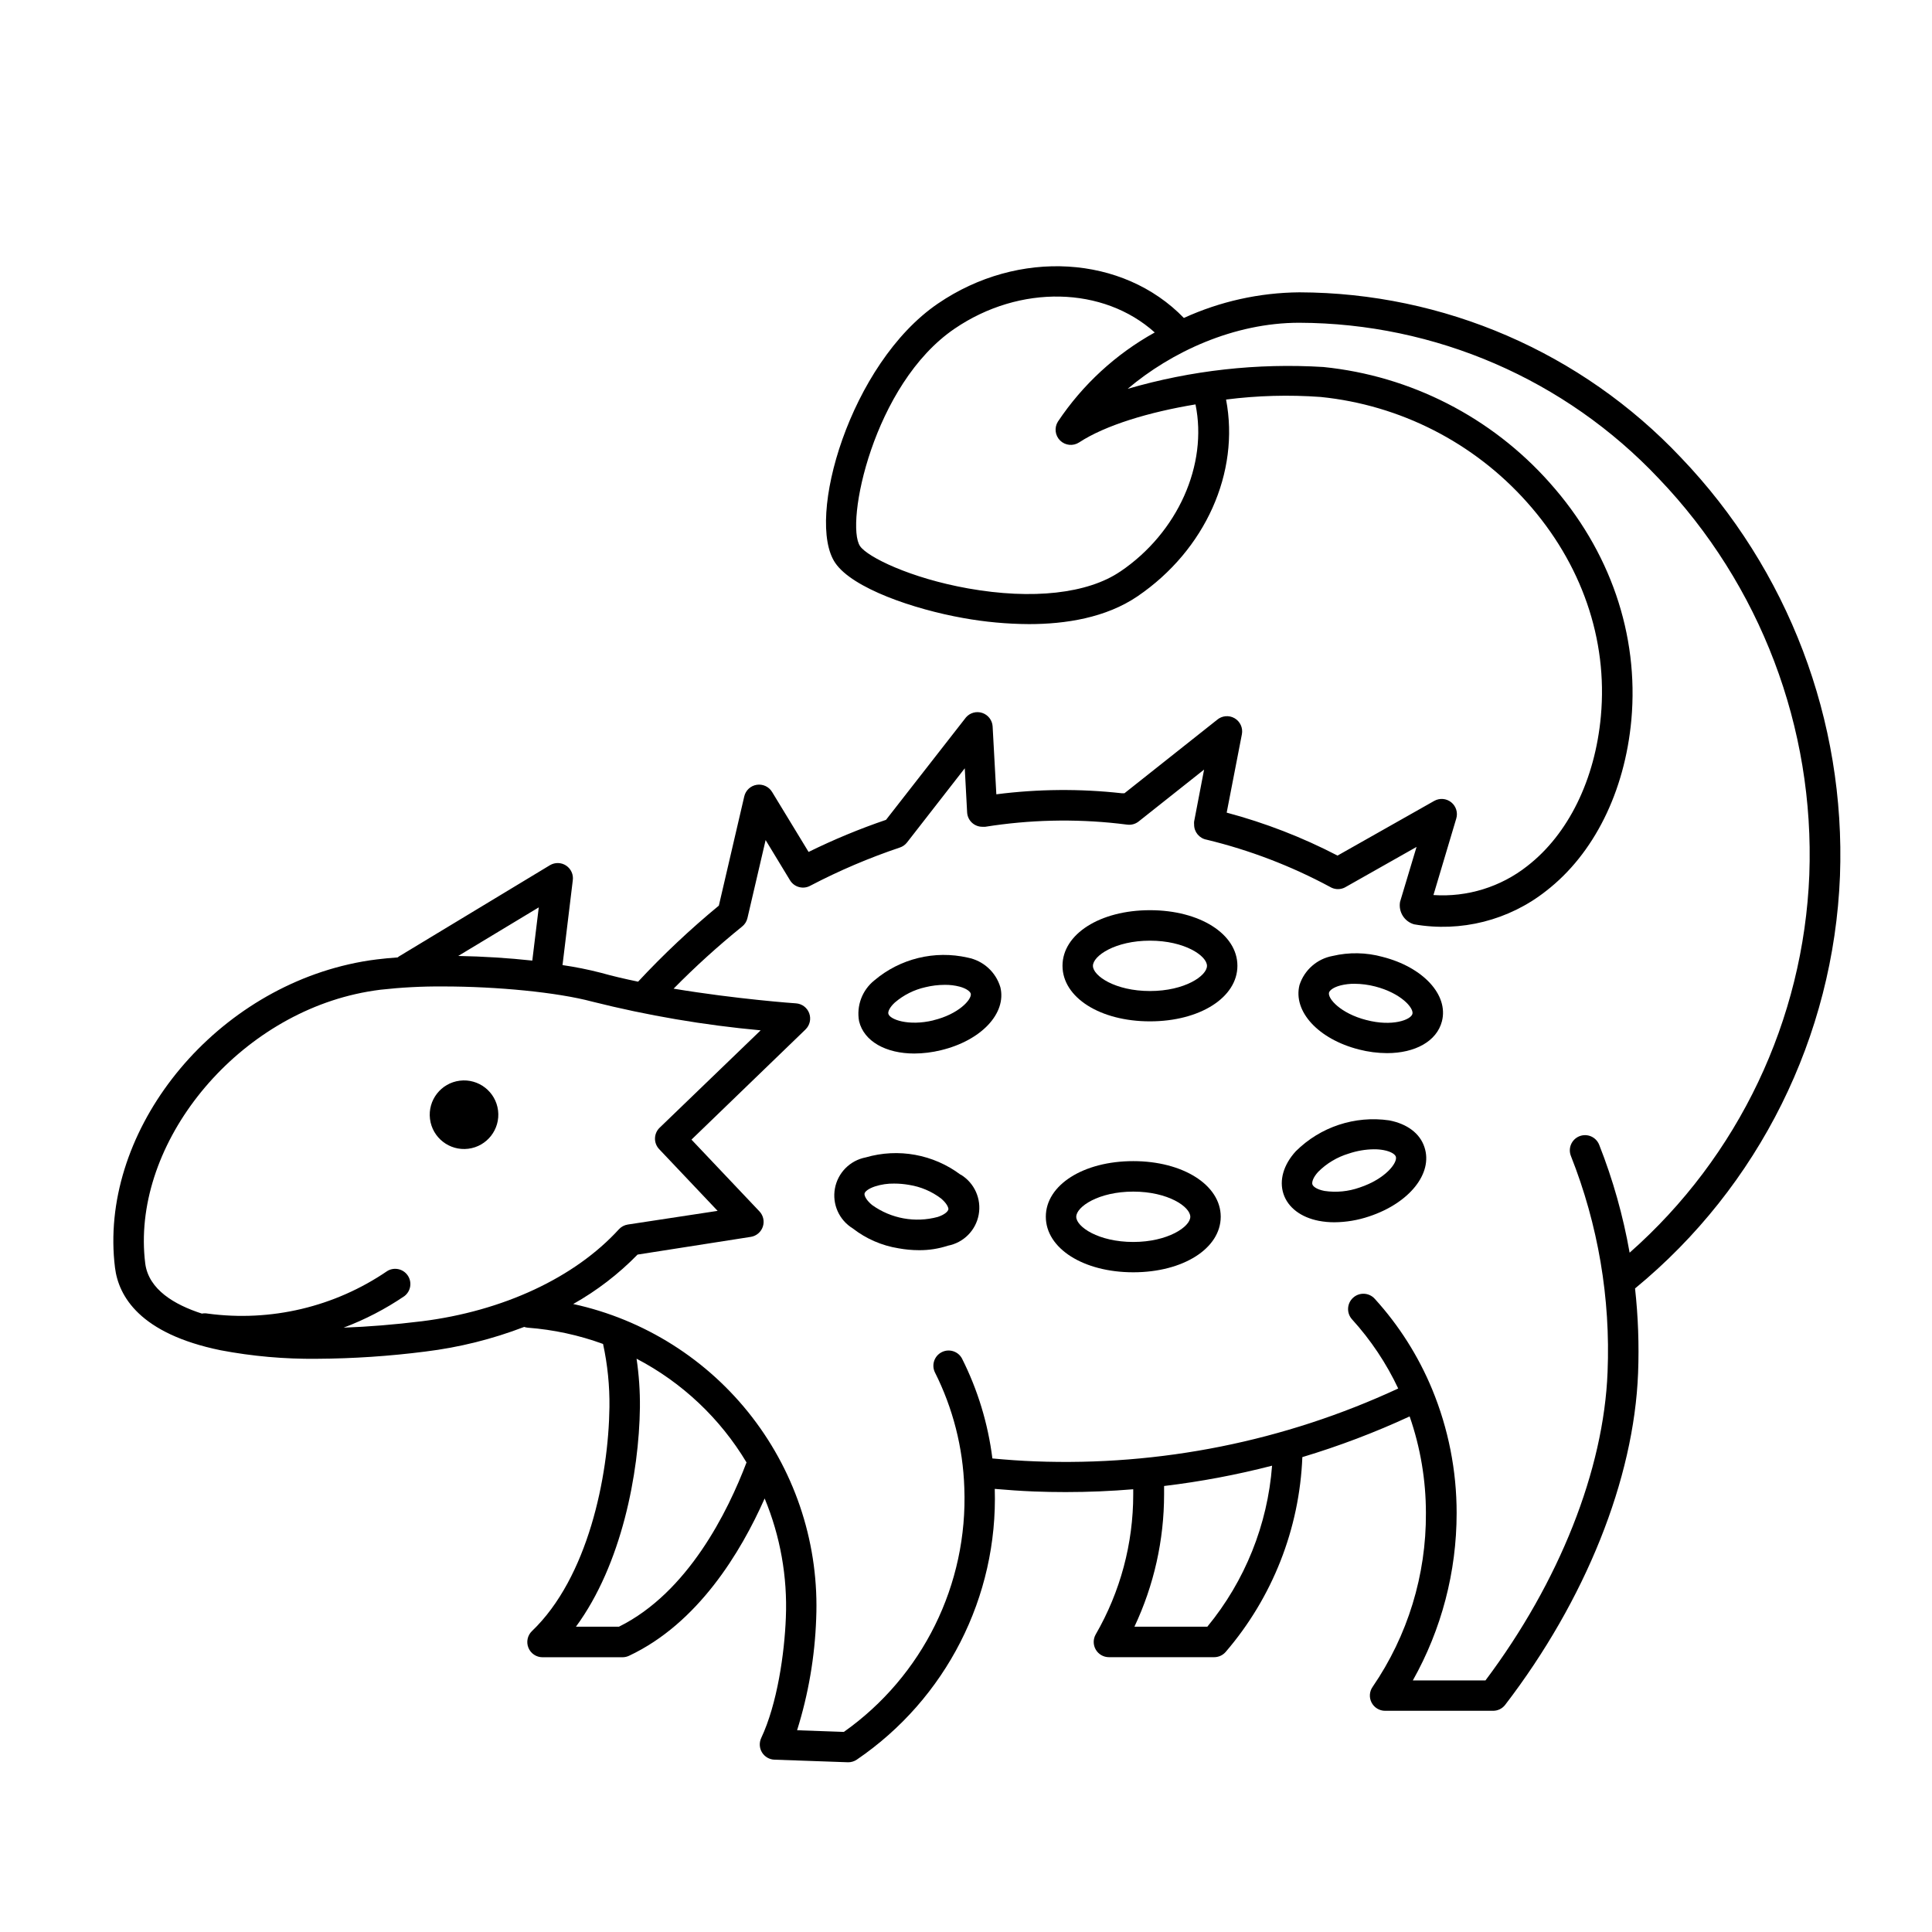 <?xml version="1.0" encoding="UTF-8"?>
<!-- Uploaded to: SVG Repo, www.svgrepo.com, Generator: SVG Repo Mixer Tools -->
<svg fill="#000000" width="800px" height="800px" version="1.1" viewBox="144 144 512 512" xmlns="http://www.w3.org/2000/svg">
 <g>
  <path d="m275.99 438.29c0.617 4.981-2.918 9.523-7.898 10.141-4.981 0.617-9.523-2.918-10.141-7.898-0.617-4.981 2.918-9.523 7.898-10.141 4.981-0.617 9.523 2.918 10.141 7.898"/>
  <path d="m398.55 455.3c-7.188-5.394-16.5-7.09-25.129-4.574-4.16 0.797-7.402 4.07-8.16 8.238-0.762 4.168 1.121 8.371 4.734 10.582 3.523 2.742 7.684 4.551 12.09 5.262 1.801 0.332 3.629 0.5 5.461 0.504 2.602 0.023 5.188-0.379 7.66-1.191 4.16-0.797 7.402-4.066 8.16-8.234 0.758-4.168-1.121-8.375-4.734-10.586zm-3.223 9.188c-0.102 0.586-1.027 1.43-2.82 2.016h-0.004c-5.977 1.613-12.363 0.449-17.391-3.164-1.473-1.211-2.016-2.336-2.016-2.922 0-0.586 1.027-1.43 2.82-2.016h0.004c1.625-0.52 3.328-0.77 5.035-0.742 1.352 0 2.703 0.121 4.031 0.359 3.031 0.484 5.894 1.703 8.344 3.547 1.473 1.211 2.016 2.336 2.016 2.922z"/>
  <path d="m444.33 451.71c-13.219 0-23.176 6.328-23.176 14.73s9.957 14.73 23.176 14.73 23.176-6.328 23.176-14.73-10.035-14.73-23.176-14.73zm0 21.422c-9.23 0-15.113-4.031-15.113-6.672 0-2.641 5.883-6.672 15.113-6.672s15.113 4.031 15.113 6.672c0.004 2.641-5.961 6.672-15.113 6.672z"/>
  <path d="m512.15 440.91c-9.078-1.316-18.246 1.715-24.75 8.184-3.266 3.566-4.453 7.699-3.266 11.305s4.613 6.207 9.352 7.133c1.363 0.258 2.746 0.387 4.133 0.383 3.133-0.023 6.242-0.547 9.211-1.551 10.66-3.527 16.969-11.406 14.672-18.32-1.191-3.707-4.617-6.223-9.352-7.133zm-7.84 17.793v0.004c-2.977 1.055-6.168 1.367-9.293 0.906-2.016-0.383-3.043-1.148-3.223-1.754-0.18-0.605 0.203-1.855 1.551-3.324 2.25-2.246 5.019-3.898 8.062-4.816 2.156-0.73 4.414-1.121 6.691-1.148 0.871-0.008 1.742 0.066 2.598 0.223 2.016 0.383 3.043 1.148 3.223 1.754 0.465 1.609-2.758 5.883-9.609 8.16z"/>
  <path d="m400.46 397.78c-8.746-2-17.926 0.242-24.766 6.047-3.219 2.59-4.766 6.734-4.031 10.801 1.289 5.359 7.133 8.566 14.629 8.566 2.371-0.012 4.734-0.305 7.035-0.867 10.68-2.559 17.473-9.754 15.781-16.707h-0.004c-1.195-4.019-4.527-7.039-8.645-7.84zm-9.109 16.625c-6.648 1.594-11.586-0.242-11.93-1.754-0.141-0.562 0.344-1.715 1.754-3.004v0.004c2.316-1.98 5.086-3.367 8.062-4.031 1.66-0.406 3.367-0.617 5.078-0.625 1.359-0.023 2.715 0.137 4.031 0.484 1.832 0.504 2.781 1.309 2.922 1.875 0.281 1.551-3.285 5.441-9.918 7.031z"/>
  <path d="m448.75 385.21c-13.219 0-23.176 6.328-23.176 14.73s9.957 14.73 23.176 14.73 23.176-6.328 23.176-14.73-9.953-14.73-23.176-14.73zm0 21.422c-9.23 0-15.113-4.031-15.113-6.672s5.883-6.672 15.113-6.672c9.23 0 15.113 4.031 15.113 6.672 0.004 2.641-5.883 6.672-15.113 6.672z"/>
  <path d="m510.39 397.58c-4.324-1.188-8.879-1.27-13.242-0.242-4.113 0.758-7.481 3.715-8.766 7.695-1.773 6.992 4.977 14.348 15.738 17.09 2.438 0.633 4.941 0.957 7.457 0.969 7.418 0 13.18-3.125 14.551-8.445 1.793-6.973-4.977-14.328-15.738-17.066zm-4.273 16.746c-6.852-1.754-10.316-5.703-9.914-7.273 0.141-0.586 1.148-1.41 3.023-1.895v-0.004c1.23-0.309 2.496-0.457 3.766-0.441 1.824 0.012 3.637 0.25 5.402 0.703 6.852 1.754 10.316 5.703 9.914 7.273-0.402 1.574-5.32 3.43-12.172 1.637z"/>
  <path d="m589.43 265.22c-26.27-27.824-62.816-43.645-101.08-43.75-10.57 0.09-21 2.402-30.613 6.793-16.121-16.645-43.812-18.379-65.152-3.828-23.336 15.879-35.164 57.191-27.227 68.758 4.555 6.691 20.758 12.254 33.895 14.59h0.004c5.758 1.043 11.598 1.582 17.449 1.613 9.672 0 20.375-1.672 28.758-7.375 18.016-12.273 27.145-32.867 23.457-52.133v-0.004c8.316-1.062 16.711-1.293 25.07-0.684 21.062 2.129 40.562 12.07 54.652 27.871 14.508 16.242 21.461 36.375 19.609 56.688-1.531 16.848-8.645 31.316-19.469 39.719h0.004c-7.062 5.574-15.938 8.324-24.91 7.719l6.047-20.273c0.477-1.574-0.055-3.285-1.34-4.316-1.289-1.027-3.07-1.172-4.504-0.359l-25.613 14.488v0.004c-9.352-4.856-19.203-8.672-29.383-11.387l4.031-20.777c0.32-1.688-0.465-3.394-1.957-4.25s-3.359-0.668-4.656 0.461l-24.504 19.426h-0.766c-11.035-1.223-22.18-1.129-33.191 0.285l-0.988-18.035v-0.004c-0.117-1.621-1.199-3.012-2.742-3.527-1.539-0.516-3.238-0.055-4.309 1.172l-21.199 27.164h-0.004c-7.016 2.387-13.867 5.231-20.516 8.504l-9.672-15.898c-0.852-1.406-2.469-2.152-4.086-1.891-1.621 0.262-2.922 1.477-3.289 3.078l-6.731 28.938c-7.57 6.242-14.719 12.973-21.402 20.152-3.445-0.707-6.812-1.492-9.957-2.379v0.004c-3.316-0.855-6.684-1.527-10.074-2.016l2.719-22.449c0.219-1.535-0.465-3.059-1.754-3.918-1.289-0.859-2.957-0.902-4.289-0.113l-40.023 24.184-0.344 0.262c-1.914 0.141-3.769 0.301-5.5 0.523-2.5 0.301-4.996 0.746-7.457 1.309-37.945 8.645-66.281 45.445-61.949 80.387 0.945 7.559 6.551 17.492 27.992 21.887 8.402 1.594 16.941 2.352 25.492 2.258 9.617-0.051 19.219-0.691 28.758-1.914 8.969-1.098 17.766-3.293 26.199-6.531 0.301 0.105 0.609 0.172 0.926 0.203 6.824 0.516 13.543 1.965 19.973 4.312 1.195 5.5 1.762 11.117 1.691 16.746-0.242 18.559-5.762 45.223-20.516 59.328-1.195 1.137-1.578 2.887-0.965 4.418 0.613 1.535 2.098 2.539 3.746 2.535h21.199c0.594 0 1.18-0.133 1.715-0.383 18.277-8.586 29.625-27.426 35.953-41.695 4.144 9.984 6.062 20.754 5.621 31.559-0.363 9.492-2.277 22.871-6.531 31.922-0.574 1.227-0.496 2.66 0.207 3.816 0.707 1.156 1.945 1.879 3.301 1.926l19.426 0.684h0.141v0.004c0.797-0.004 1.578-0.242 2.238-0.688 23.66-16.094 37.453-43.16 36.578-71.762 3.445 0.301 6.891 0.543 10.359 0.684 2.809 0.109 5.617 0.16 8.422 0.16 5.992 0 11.965-0.25 17.914-0.746v1.352c0.008 13.027-3.418 25.824-9.934 37.102-0.719 1.246-0.719 2.781 0 4.027 0.719 1.25 2.047 2.016 3.484 2.019h27.914c1.156-0.004 2.258-0.5 3.019-1.371 12.414-14.43 19.582-32.633 20.336-51.648 9.719-2.922 19.223-6.523 28.434-10.785 2.859 8.238 4.316 16.895 4.312 25.617 0.098 16.418-4.824 32.48-14.105 46.027-0.875 1.227-0.992 2.844-0.297 4.184 0.691 1.34 2.074 2.184 3.582 2.184h28.617c1.254 0.004 2.438-0.578 3.203-1.57 21.301-27.77 34.137-59.812 35.227-87.906 0.289-7.492 0.02-14.996-0.805-22.449 32.867-27.02 52.629-66.793 54.309-109.31 1.52-41.156-13.695-81.172-42.18-110.92zm-148.54 30.23c-8.625 5.883-23.297 7.516-40.305 4.492-15.418-2.742-26.723-8.363-28.656-11.203-4.031-5.844 3.445-42.926 25.051-57.637 17.332-11.809 39.477-11.203 53.043 1.008h-0.004c-10.32 5.719-19.125 13.824-25.672 23.637-0.996 1.605-0.742 3.684 0.605 5.004 1.352 1.32 3.434 1.527 5.016 0.5 6.973-4.574 18.621-8.062 30.852-10.078 3.285 15.98-4.672 33.957-19.91 44.277zm-154.11 89.012-1.715 14.105c-6.289-0.684-13.039-1.109-19.629-1.23zm-31.035 109.69c-7.195 0.887-14.105 1.449-20.695 1.691v0.004c5.688-2.141 11.098-4.949 16.121-8.363 1.703-1.301 2.09-3.703 0.883-5.473-1.207-1.77-3.586-2.285-5.414-1.18-13.922 9.516-30.871 13.535-47.582 11.285-0.512-0.098-1.039-0.098-1.551 0-7.316-2.359-14.105-6.387-15.012-13.262-3.812-30.488 22.227-63.801 55.68-71.398 2.195-0.504 4.434-0.887 6.648-1.168 5.516-0.617 11.059-0.91 16.605-0.867 14.227 0 30.23 1.531 39.559 4.031 14.648 3.68 29.559 6.219 44.598 7.598l-26.781 25.816c-1.582 1.535-1.637 4.059-0.121 5.664l15.496 16.363-23.82 3.625c-0.895 0.141-1.719 0.582-2.336 1.25-11.73 12.859-30.773 21.703-52.277 24.387zm52.395 80.934h-11.504c12.09-16.445 16.727-40.648 16.949-58.098 0.043-4.324-0.254-8.645-0.887-12.918 12.062 6.301 22.145 15.812 29.141 27.488-4.938 12.996-15.5 34.461-33.797 43.527zm155.9 0h-19.406 0.004c5.176-10.977 7.859-22.965 7.859-35.105v-2.176c9.648-1.156 19.207-2.953 28.617-5.383-1.191 15.648-7.18 30.547-17.152 42.664zm159.45-199.27c-1.535 38.484-18.738 74.672-47.621 100.16-1.719-9.773-4.418-19.344-8.059-28.574-0.391-1.004-1.16-1.809-2.144-2.238-0.984-0.43-2.098-0.449-3.098-0.055-0.996 0.395-1.797 1.172-2.219 2.156-0.426 0.988-0.438 2.102-0.035 3.098 7.203 18.188 10.512 37.688 9.711 57.234-1.008 25.957-12.777 55.641-32.363 81.738h-19.246c7.613-13.539 11.609-28.809 11.609-44.336 0.012-11.266-2.191-22.418-6.492-32.828-3.644-8.805-8.785-16.91-15.195-23.961-1.496-1.672-4.062-1.812-5.731-0.312-1.672 1.496-1.809 4.062-0.312 5.731 4.973 5.473 9.102 11.652 12.25 18.34-30.105 13.973-63.102 20.59-96.266 19.305-3.769-0.141-7.559-0.422-11.285-0.766-1.152-9.227-3.879-18.191-8.062-26.5-1.039-1.914-3.41-2.652-5.356-1.672-1.945 0.98-2.758 3.328-1.84 5.301 4.801 9.527 7.473 19.988 7.82 30.652 0.984 25.574-11.027 49.91-31.922 64.688l-12.395-0.441c3-9.566 4.699-19.488 5.059-29.504 0.816-19.266-5.195-38.199-16.973-53.469-11.781-15.266-28.57-25.883-47.414-29.984 6.277-3.535 12.016-7.945 17.051-13.098l30.008-4.695c1.477-0.234 2.703-1.266 3.184-2.684 0.48-1.414 0.141-2.981-0.887-4.066l-18.016-19.023 30.23-29.199-0.004-0.004c1.141-1.105 1.523-2.777 0.98-4.269-0.543-1.496-1.914-2.527-3.5-2.641-0.223 0-15.84-1.129-32.445-3.891 5.731-5.82 11.785-11.312 18.137-16.445 0.723-0.566 1.227-1.363 1.434-2.258l4.816-20.676 6.469 10.66c1.141 1.871 3.562 2.488 5.461 1.391 7.602-3.973 15.508-7.34 23.637-10.074 0.758-0.25 1.426-0.723 1.914-1.352l15.297-19.648 0.625 11.688c0.117 2.141 1.887 3.812 4.031 3.809h0.102c0.227 0.02 0.457 0.02 0.684 0 11.672-1.859 23.539-2.144 35.285-0.844l2.336 0.281h0.004c1.082 0.137 2.172-0.168 3.023-0.848l17.332-13.742-2.641 13.766c-0.027 0.258-0.027 0.523 0 0.785-0.031 1.984 1.391 3.691 3.344 4.031 11.387 2.754 22.371 6.961 32.688 12.512 1.059 0.641 2.352 0.758 3.508 0.324 0.23-0.086 0.453-0.195 0.664-0.324l18.742-10.602-4.375 14.57v0.004c-0.461 2.641 1.148 5.211 3.731 5.941 12.398 2.164 25.129-1.062 35.004-8.863 12.594-9.754 20.816-26.199 22.57-45.344 2.016-22.551-5.621-44.859-21.625-62.793v-0.004c-15.438-17.395-36.852-28.348-59.992-30.691-17.496-1.074-35.043 0.879-51.871 5.785 11.527-9.754 28.113-17.512 45.465-17.512h-0.004c36.078 0.109 70.523 15.031 95.281 41.27 26.957 28.168 41.352 66.055 39.902 105.02z"/>
 </g>
</svg>